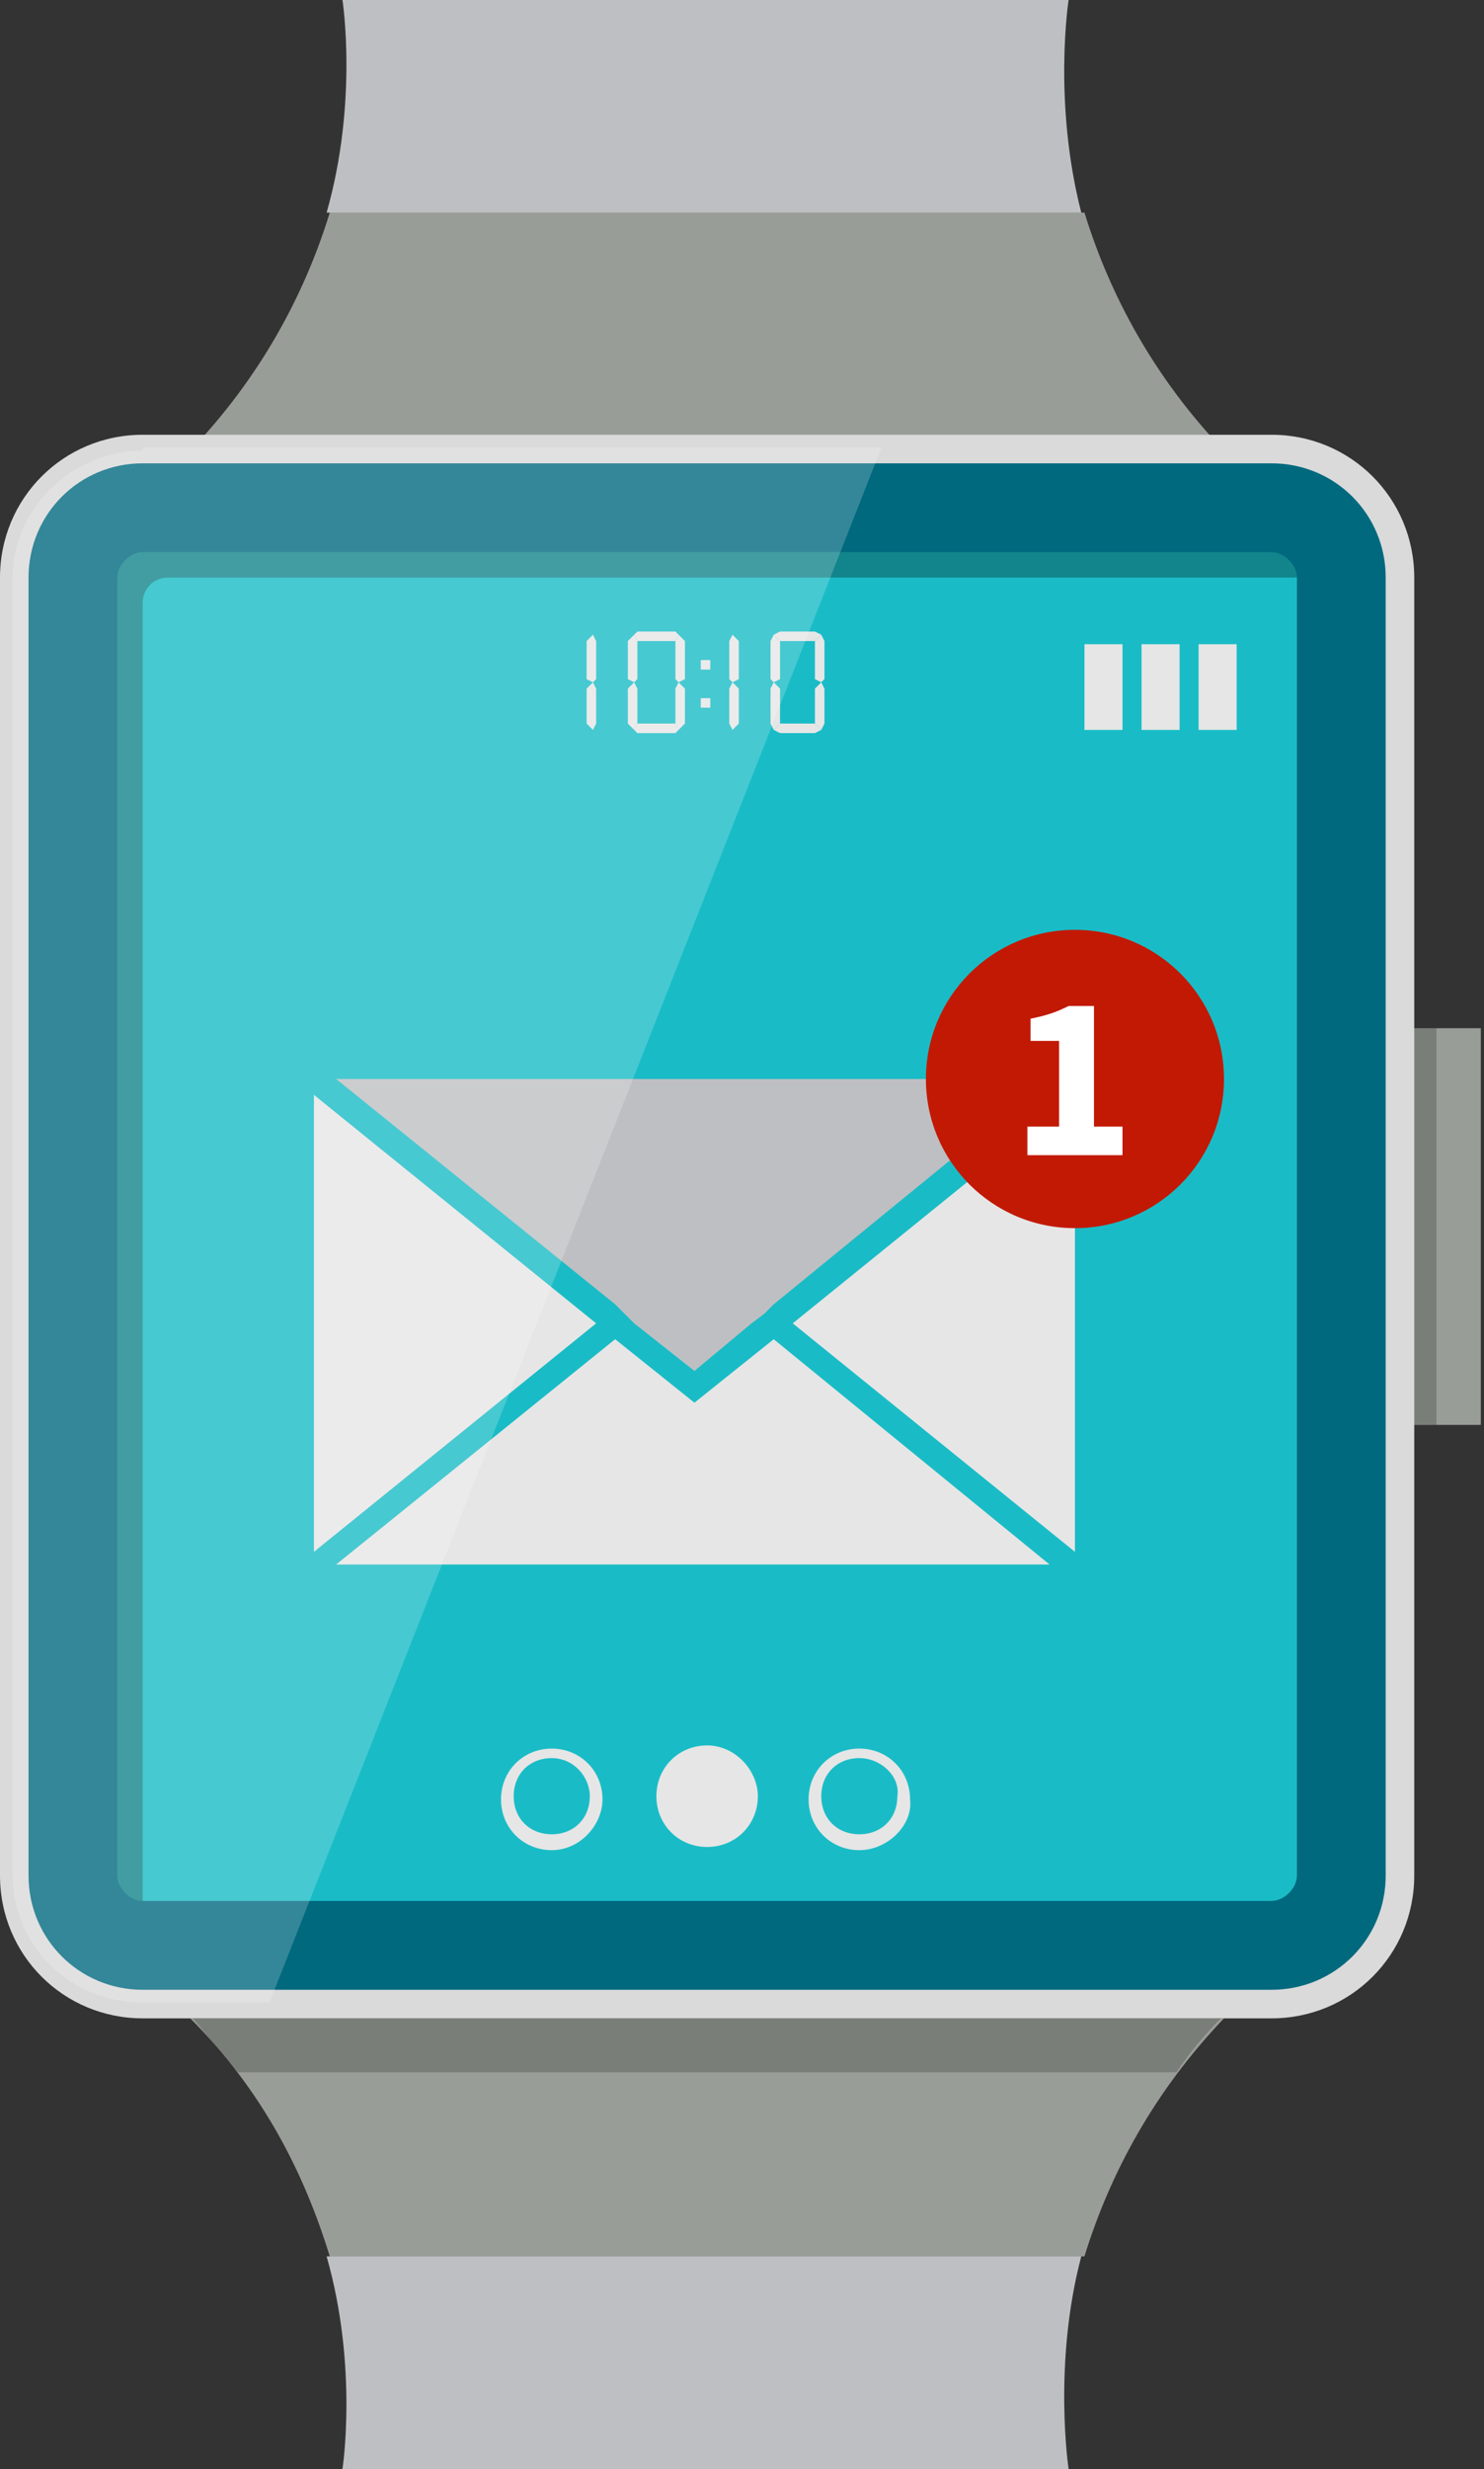 <?xml version="1.0" encoding="utf-8"?>
<!-- Generator: Adobe Illustrator 26.0.1, SVG Export Plug-In . SVG Version: 6.00 Build 0)  -->
<svg version="1.1" xmlns="http://www.w3.org/2000/svg" xmlns:xlink="http://www.w3.org/1999/xlink" x="0px" y="0px"
	 viewBox="0 0 46.8 77.8" style="enable-background:new 0 0 46.8 77.8;" xml:space="preserve">
<rect x="0" y="0" width="46.8" height="77.8" fill="#333333" stroke="none"/>
<style type="text/css">
	.st0{fill:#313131;}
	.st1{fill:#19BCC6;}
	.st2{opacity:0.3;}
	.st3{fill:#FFFFFF;}
	.st4{fill:#676767;}
	.st5{fill:#BEBFC2;}
	.st6{fill:#999D97;}
	.st7{fill:#E6E6E6;}
	.st8{fill:#00AAD4;}
	.st9{opacity:0.2;}
	.st10{fill:#00697E;}
	.st11{fill:#DADADA;}
	.st12{fill:#C21905;}
	.st13{opacity:0.2;fill:#FFFFFF;}
	.st14{fill:#F5CCAB;}
	.st15{fill:#E0A582;}
	.st16{opacity:0.3;fill:#FFFFFF;}
	.st17{fill:#79787C;}
	.st18{fill:#B31A02;}
	.st19{fill:#F45F2C;}
	.st20{fill:#FFAE00;}
	.st21{fill:#F47E04;}
	.st22{fill:#C7A68A;}
	.st23{opacity:0.25;fill:#FFFFFF;}
	.st24{fill:#3390A5;}
	.st25{fill:#156070;}
	.st26{fill:#F31B02;}
	.st27{fill:#CAE4E6;}
	.st28{fill:#FFCD3A;}
	.st29{fill:#97B900;}
	.st30{opacity:0.5;fill:#FFFFFF;}
	.st31{opacity:0.5;}
	.st32{fill:#9F5D51;}
	.st33{fill:#FFDAB8;}
</style>
<g id="Background">
</g>
<g id="Icons">
	<g>
		<g>
			<path class="st6" d="M38.6,14.2c-2.2-2.3-3.6-4.9-4.4-7.5H10.4C9.6,9.3,8.2,11.9,6,14.2C16.8,14.2,27.7,14.2,38.6,14.2z"/>
			<path class="st5" d="M33.7,0H10.8c0,0,0.5,3.2-0.5,6.7h23.8C33.2,3.2,33.7,0,33.7,0z"/>
		</g>
		<g>
			<path class="st6" d="M38.6,63.6c-2.2,2.3-3.6,4.9-4.4,7.5H10.4c-0.8-2.6-2.1-5.2-4.4-7.5C16.8,63.6,27.7,63.6,38.6,63.6z"/>
			<path class="st5" d="M33.7,77.8H10.8c0,0,0.5-3.2-0.5-6.7h23.8C33.2,74.5,33.7,77.8,33.7,77.8z"/>
			<path class="st9" d="M7.5,65.3c-0.5-0.6-1-1.2-1.5-1.8c10.9,0,21.7,0,32.6,0c-0.6,0.6-1.1,1.2-1.5,1.8H7.5z"/>
		</g>
		<rect x="44.1" y="32.4" class="st6" width="2.6" height="12.5"/>
		<rect x="44.2" y="32.4" class="st9" width="1.1" height="12.5"/>
		<path class="st10" d="M40.1,63.2H4.5c-2.2,0-4.1-1.8-4.1-4V18.2c0-2.2,1.8-4,4.1-4h35.6c2.2,0,4.1,1.8,4.1,4v40.9
			C44.1,61.4,42.3,63.2,40.1,63.2z"/>
		<path class="st11" d="M40.1,63.6H4.5c-2.5,0-4.5-2-4.5-4.5V18.2c0-2.5,2-4.5,4.5-4.5h35.6c2.5,0,4.5,2,4.5,4.5v40.9
			C44.6,61.6,42.6,63.6,40.1,63.6z M4.5,14.6c-2,0-3.6,1.6-3.6,3.6v40.9c0,2,1.6,3.6,3.6,3.6h35.6c2,0,3.6-1.6,3.6-3.6V18.2
			c0-2-1.6-3.6-3.6-3.6H4.5z"/>
		<path class="st1" d="M4.5,59.9c-0.4,0-0.8-0.4-0.8-0.8V18.2c0-0.4,0.4-0.8,0.8-0.8h35.6c0.4,0,0.8,0.4,0.8,0.8v40.9
			c0,0.4-0.4,0.8-0.8,0.8H4.5z"/>
		<path class="st2" d="M5.3,18.2h35.6c0-0.4-0.4-0.8-0.8-0.8H4.5c-0.4,0-0.8,0.4-0.8,0.8v40.9c0,0.4,0.4,0.8,0.8,0.8V19
			C4.5,18.6,4.8,18.2,5.3,18.2z"/>
		<g>
			<rect x="34.2" y="20.3" class="st7" width="1.2" height="2.7"/>
			<rect x="36" y="20.3" class="st7" width="1.2" height="2.7"/>
			<rect x="37.8" y="20.3" class="st7" width="1.2" height="2.7"/>
		</g>
		<g>
			<g>
				<polygon class="st7" points="9.9,34.5 9.9,48.9 18.8,41.7 				"/>
				<polygon class="st7" points="25,41.7 33.9,48.9 33.9,34.5 				"/>
				<polygon class="st7" points="21.9,44.2 19.4,42.2 10.6,49.3 33.1,49.3 24.4,42.2 				"/>
				<polygon class="st5" points="19.7,41.4 20,41.7 21.9,43.2 23.7,41.7 24.1,41.4 24.4,41.1 33.1,34 10.6,34 19.4,41.1 				"/>
			</g>
			<g>
				<path class="st12" d="M38.6,34c0,2.6-2.1,4.7-4.7,4.7c-2.6,0-4.7-2.1-4.7-4.7c0-2.6,2.1-4.7,4.7-4.7
					C36.5,29.3,38.6,31.4,38.6,34z"/>
				<g>
					<path class="st3" d="M32.4,35.5h1v-2.7h-0.9v-0.7c0.5-0.1,0.8-0.2,1.2-0.4h0.8v3.8h0.9v0.9h-3V35.5z"/>
				</g>
			</g>
		</g>
		<g>
			<g>
				<g>
					<g>
						<polygon class="st7" points="18.7,20 18.5,20.2 18.5,21.4 18.7,21.5 18.8,21.4 18.8,20.2 						"/>
						<polygon class="st7" points="18.7,21.5 18.5,21.7 18.5,22.8 18.7,23 18.8,22.8 18.8,21.7 						"/>
					</g>
					<g>
						<polygon class="st7" points="20,20 19.8,20.2 19.8,21.4 20,21.5 20.1,21.4 20.1,20.2 						"/>
						<polygon class="st7" points="21.4,20 21.3,20.2 21.3,21.4 21.4,21.5 21.6,21.4 21.6,20.2 						"/>
						<polygon class="st7" points="20,21.5 19.8,21.7 19.8,22.8 20,23 20.1,22.8 20.1,21.7 						"/>
						<polygon class="st7" points="21.4,21.5 21.3,21.7 21.3,22.8 21.4,23 21.6,22.8 21.6,21.7 						"/>
						<polygon class="st7" points="20,20 20.1,20.2 21.3,20.2 21.4,20 21.3,19.9 20.1,19.9 						"/>
						<polygon class="st7" points="20,23 20.1,23.1 21.3,23.1 21.4,23 21.3,22.8 20.1,22.8 						"/>
					</g>
				</g>
				<g>
					<g>
						<polygon class="st7" points="23.1,20 23,20.2 23,21.4 23.1,21.5 23.3,21.4 23.3,20.2 						"/>
						<polygon class="st7" points="23.1,21.5 23,21.7 23,22.8 23.1,23 23.3,22.8 23.3,21.7 						"/>
					</g>
					<g>
						<polygon class="st7" points="24.4,20 24.3,20.2 24.3,21.4 24.4,21.5 24.6,21.4 24.6,20.2 						"/>
						<polygon class="st7" points="25.9,20 25.7,20.2 25.7,21.4 25.9,21.5 26,21.4 26,20.2 						"/>
						<polygon class="st7" points="24.4,21.5 24.3,21.7 24.3,22.8 24.4,23 24.6,22.8 24.6,21.7 						"/>
						<polygon class="st7" points="25.9,21.5 25.7,21.7 25.7,22.8 25.9,23 26,22.8 26,21.7 						"/>
						<polygon class="st7" points="24.4,20 24.6,20.2 25.7,20.2 25.9,20 25.7,19.9 24.6,19.9 						"/>
						<polygon class="st7" points="24.4,23 24.6,23.1 25.7,23.1 25.9,23 25.7,22.8 24.6,22.8 						"/>
					</g>
				</g>
			</g>
			<g>
				<rect x="22.1" y="20.8" class="st7" width="0.3" height="0.3"/>
				<rect x="22.1" y="22" class="st7" width="0.3" height="0.3"/>
			</g>
		</g>
		<g>
			<path class="st7" d="M22.3,55c-0.9,0-1.6,0.7-1.6,1.6c0,0.9,0.7,1.6,1.6,1.6c0.9,0,1.6-0.7,1.6-1.6C23.9,55.8,23.2,55,22.3,55z"
				/>
			<path class="st7" d="M17.4,58.3c-0.9,0-1.6-0.7-1.6-1.6c0-0.9,0.7-1.6,1.6-1.6c0.9,0,1.6,0.7,1.6,1.6
				C19,57.5,18.3,58.3,17.4,58.3z M17.4,55.4c-0.7,0-1.2,0.5-1.2,1.2c0,0.7,0.5,1.2,1.2,1.2c0.7,0,1.2-0.5,1.2-1.2
				C18.6,56,18.1,55.4,17.4,55.4z"/>
			<path class="st7" d="M27.1,58.3c-0.9,0-1.6-0.7-1.6-1.6c0-0.9,0.7-1.6,1.6-1.6c0.9,0,1.6,0.7,1.6,1.6
				C28.8,57.5,28,58.3,27.1,58.3z M27.1,55.4c-0.7,0-1.2,0.5-1.2,1.2c0,0.7,0.5,1.2,1.2,1.2c0.7,0,1.2-0.5,1.2-1.2
				C28.4,56,27.8,55.4,27.1,55.4z"/>
		</g>
		<path class="st13" d="M4.5,14.2c-2.2,0-4.1,1.8-4.1,4v40.9c0,2.2,1.8,4,4.1,4h4l19.3-49H4.5z"/>
	</g>
</g>
</svg>
